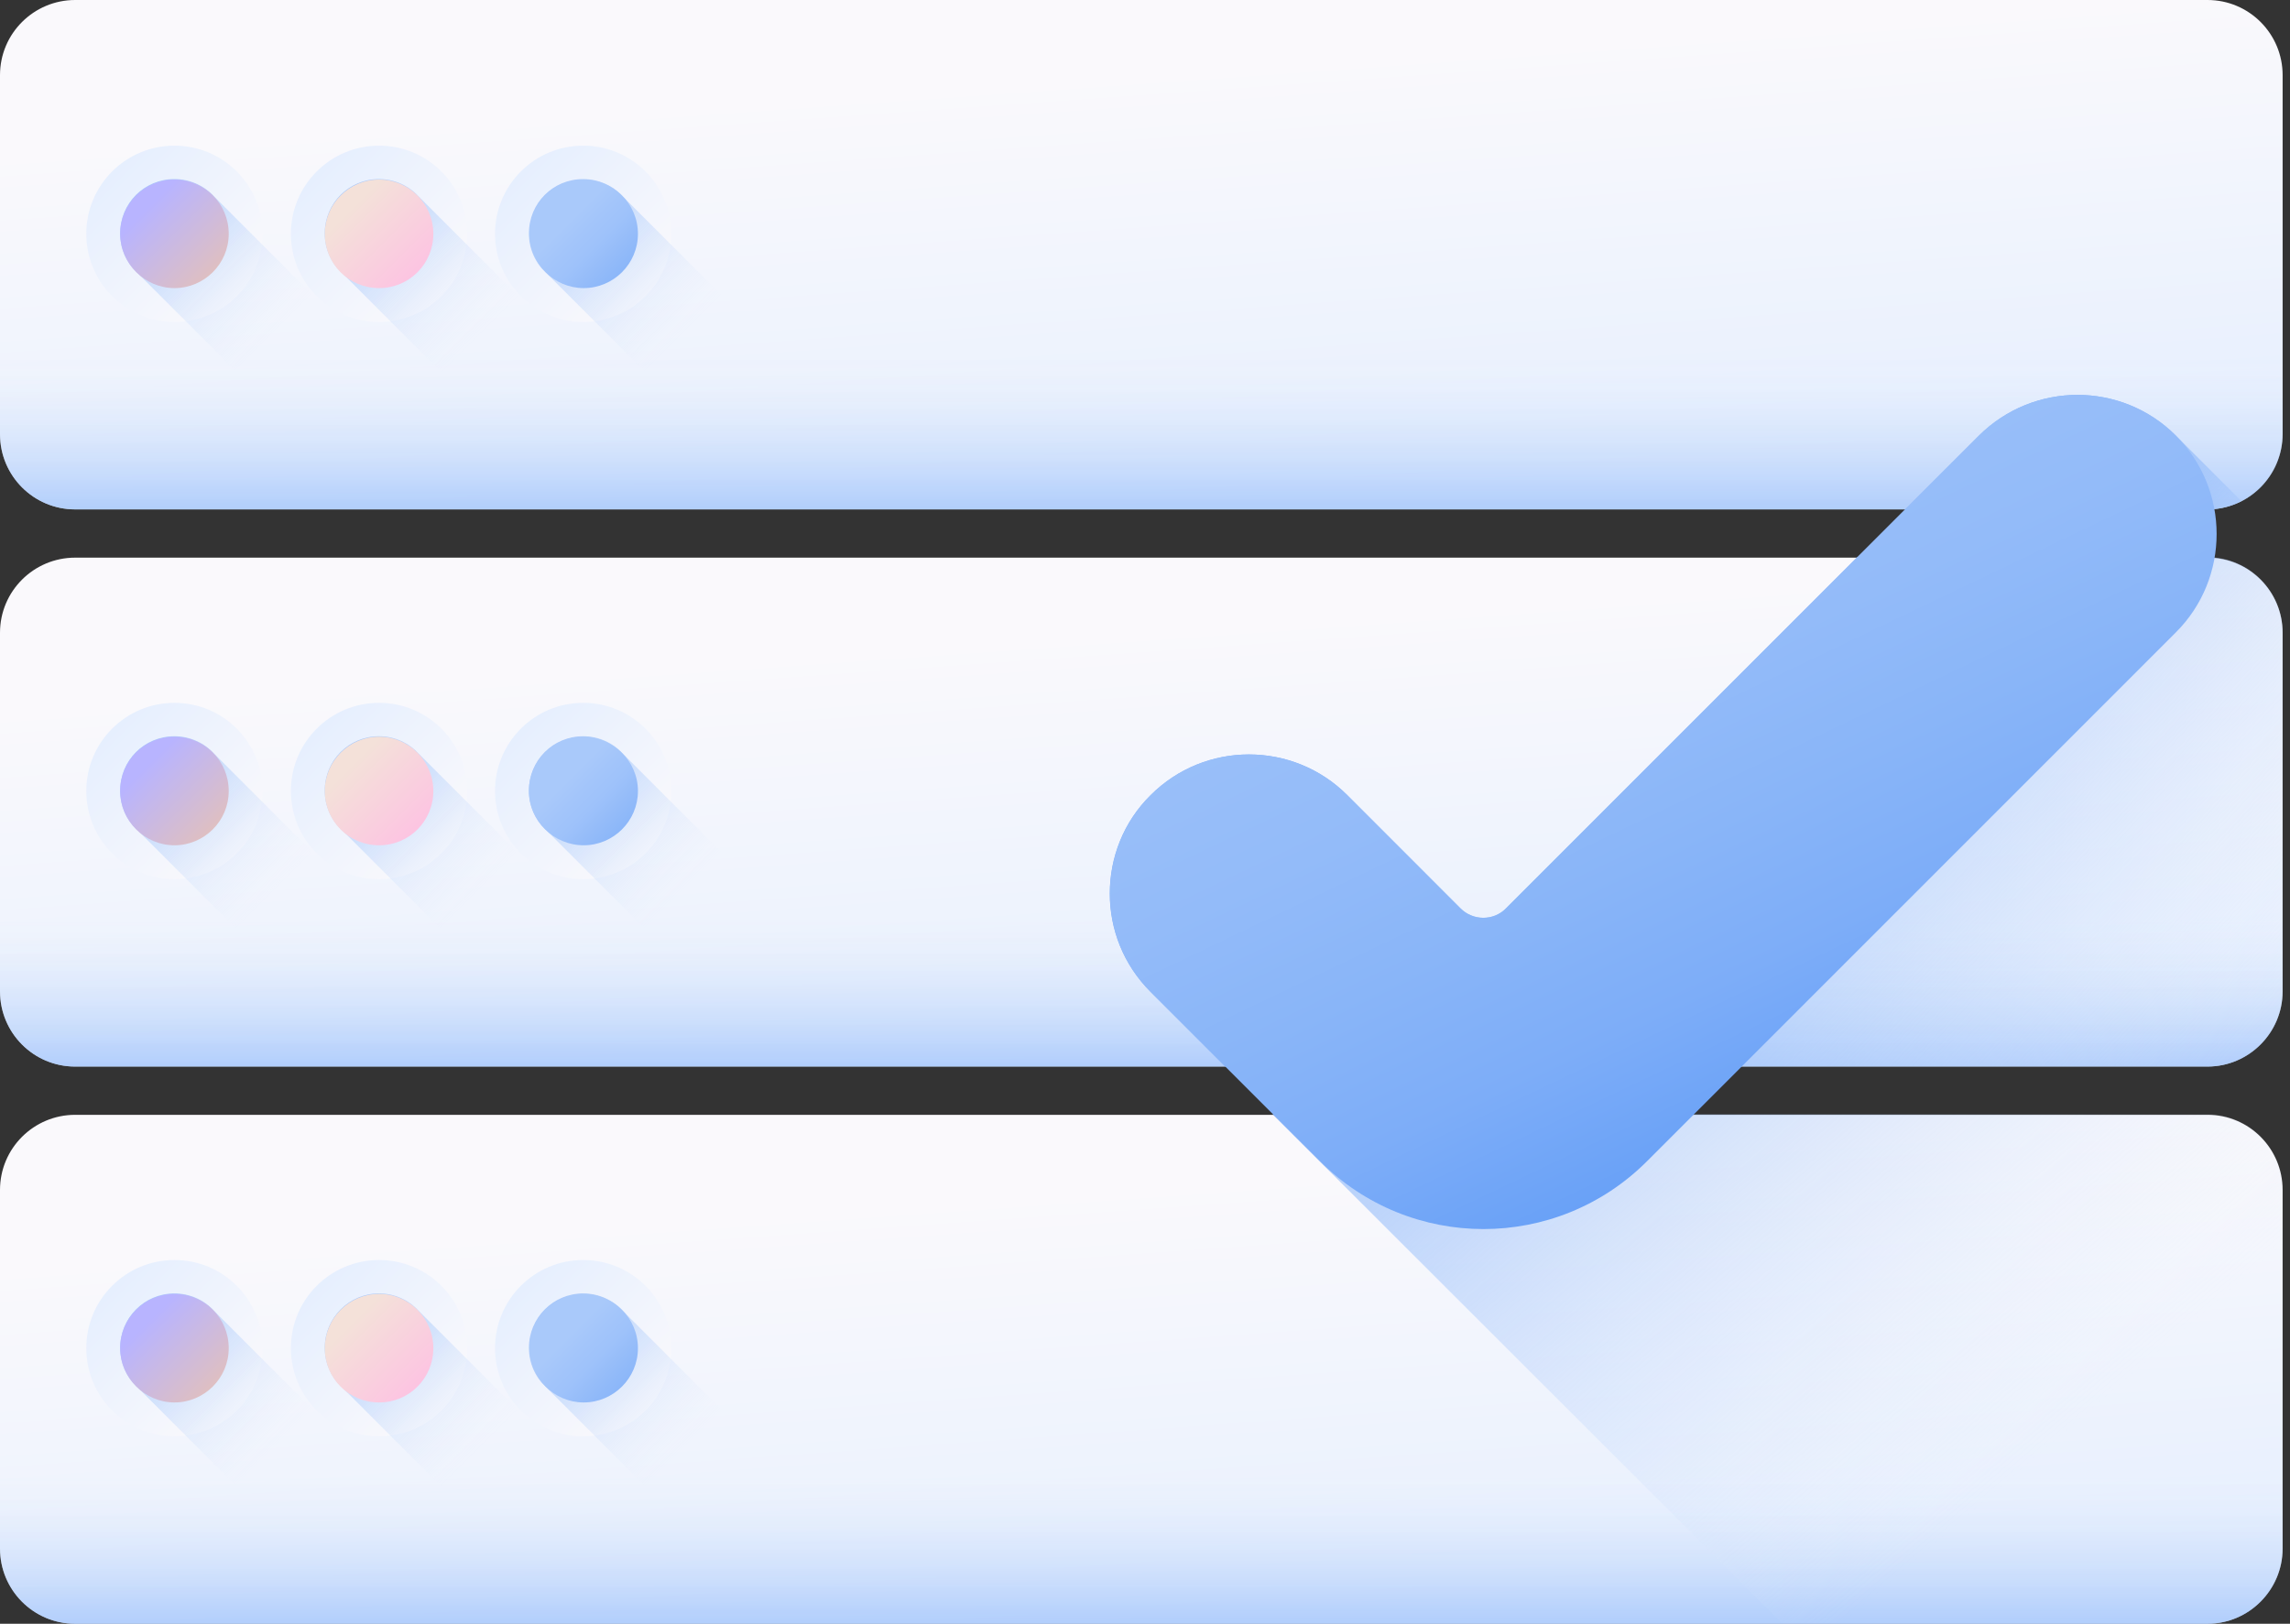<svg xmlns="http://www.w3.org/2000/svg" width="165" height="117" viewBox="0 0 165 117" fill="none"><rect x="0" y="0" width="165" height="117" fill="#333333" stroke="none"/><path d="M159.053 36.705H5.416C2.407 36.705 0 34.264 0 31.289V5.415C0 2.407 2.441 0 5.416 0H159.053C162.062 0 164.469 2.44 164.469 5.415V31.256C164.469 34.264 162.028 36.705 159.053 36.705Z" fill="url(#paint0_linear_3086_16803)"></path><path d="M0 17.383V31.289C0 34.297 2.44 36.704 5.415 36.704H159.053C162.061 36.704 164.468 34.264 164.468 31.289V17.383H0Z" fill="url(#paint1_linear_3086_16803)"></path><path d="M18.921 16.848C18.921 20.358 16.079 23.199 12.569 23.199C9.059 23.199 6.218 20.358 6.218 16.848C6.218 13.338 9.059 10.496 12.569 10.496C16.079 10.496 18.921 13.338 18.921 16.848Z" fill="url(#paint2_linear_3086_16803)"></path><path d="M15.411 14.14C14.709 13.371 13.672 12.903 12.569 12.903C10.396 12.903 8.658 14.642 8.658 16.815C8.658 17.951 9.126 18.954 9.895 19.656L17.483 27.244C18.185 28.013 19.222 28.481 20.325 28.481C22.498 28.481 24.236 26.709 24.236 24.57C24.236 23.433 23.768 22.431 22.999 21.729L15.411 14.14Z" fill="url(#paint3_linear_3086_16803)"></path><path d="M16.48 16.848C16.48 19.021 14.709 20.759 12.569 20.759C10.43 20.759 8.658 18.988 8.658 16.848C8.658 14.709 10.396 12.937 12.569 12.937C14.742 12.937 16.48 14.675 16.48 16.848Z" fill="url(#paint4_linear_3086_16803)"></path><path d="M33.663 16.848C33.663 20.358 30.821 23.199 27.311 23.199C23.801 23.199 20.96 20.358 20.96 16.848C20.96 13.338 23.801 10.496 27.311 10.496C30.821 10.496 33.663 13.338 33.663 16.848Z" fill="url(#paint5_linear_3086_16803)"></path><path d="M30.152 14.14C29.451 13.371 28.414 12.903 27.311 12.903C25.138 12.903 23.4 14.642 23.4 16.814C23.4 17.951 23.868 18.954 24.637 19.656L32.225 27.244C32.927 28.013 33.963 28.481 35.066 28.481C37.239 28.481 38.978 26.709 38.978 24.57C38.978 23.433 38.51 22.43 37.741 21.728L30.152 14.14Z" fill="url(#paint6_linear_3086_16803)"></path><path d="M31.222 16.848C31.222 19.021 29.484 20.759 27.311 20.759C25.138 20.759 23.4 19.021 23.4 16.848C23.4 14.675 25.172 12.937 27.311 12.937C29.451 12.937 31.222 14.675 31.222 16.848Z" fill="url(#paint7_linear_3086_16803)"></path><path d="M48.371 16.848C48.371 20.358 45.53 23.199 42.02 23.199C38.51 23.199 35.669 20.358 35.669 16.848C35.669 13.338 38.51 10.496 42.02 10.496C45.53 10.496 48.371 13.338 48.371 16.848Z" fill="url(#paint8_linear_3086_16803)"></path><path d="M44.861 14.14C44.159 13.371 43.123 12.903 42.02 12.903C39.847 12.903 38.109 14.642 38.109 16.815C38.109 17.951 38.577 18.954 39.346 19.656L46.934 27.244C47.636 28.013 48.672 28.481 49.775 28.481C51.948 28.481 53.687 26.709 53.687 24.57C53.687 23.433 53.219 22.431 52.45 21.729L44.861 14.14Z" fill="url(#paint9_linear_3086_16803)"></path><path d="M45.964 16.848C45.964 19.021 44.193 20.759 42.053 20.759C39.914 20.759 38.142 18.987 38.142 16.848C38.142 14.709 39.914 12.937 42.053 12.937C44.193 12.937 45.964 14.675 45.964 16.848Z" fill="url(#paint10_linear_3086_16803)"></path><path d="M159.053 76.852H5.415C2.407 76.852 0 74.412 0 71.436V45.596C0 42.588 2.44 40.181 5.415 40.181H159.053C162.061 40.181 164.468 42.621 164.468 45.596V71.436C164.468 74.412 162.028 76.852 159.053 76.852Z" fill="url(#paint11_linear_3086_16803)"></path><path d="M0 57.531V71.437C0 74.445 2.44 76.852 5.415 76.852H159.053C162.061 76.852 164.468 74.412 164.468 71.437V57.531H0Z" fill="url(#paint12_linear_3086_16803)"></path><path d="M18.921 56.996C18.921 60.506 16.079 63.347 12.569 63.347C9.059 63.347 6.218 60.506 6.218 56.996C6.218 53.486 9.059 50.644 12.569 50.644C16.079 50.644 18.921 53.486 18.921 56.996Z" fill="url(#paint13_linear_3086_16803)"></path><path d="M15.411 54.288C14.709 53.519 13.672 53.051 12.569 53.051C10.396 53.051 8.658 54.789 8.658 56.962C8.658 58.099 9.126 59.102 9.895 59.804L17.483 67.392C18.185 68.161 19.222 68.629 20.325 68.629C22.498 68.629 24.236 66.891 24.236 64.718C24.236 63.581 23.768 62.578 22.999 61.876L15.411 54.288Z" fill="url(#paint14_linear_3086_16803)"></path><path d="M16.48 56.996C16.48 59.169 14.709 60.907 12.569 60.907C10.43 60.907 8.658 59.169 8.658 56.996C8.658 54.823 10.396 53.084 12.569 53.084C14.742 53.084 16.48 54.823 16.48 56.996Z" fill="url(#paint15_linear_3086_16803)"></path><path d="M33.663 56.996C33.663 60.506 30.821 63.347 27.311 63.347C23.801 63.347 20.96 60.506 20.96 56.996C20.96 53.486 23.801 50.644 27.311 50.644C30.821 50.644 33.663 53.486 33.663 56.996Z" fill="url(#paint16_linear_3086_16803)"></path><path d="M30.152 54.288C29.451 53.519 28.414 53.051 27.311 53.051C25.138 53.051 23.4 54.789 23.4 56.962C23.4 58.099 23.868 59.102 24.637 59.804L32.225 67.392C32.927 68.161 33.963 68.629 35.066 68.629C37.239 68.629 38.978 66.891 38.978 64.718C38.978 63.581 38.51 62.578 37.741 61.876L30.152 54.288Z" fill="url(#paint17_linear_3086_16803)"></path><path d="M31.222 56.996C31.222 59.169 29.484 60.907 27.311 60.907C25.138 60.907 23.4 59.169 23.4 56.996C23.4 54.823 25.172 53.084 27.311 53.084C29.451 53.084 31.222 54.823 31.222 56.996Z" fill="url(#paint18_linear_3086_16803)"></path><path d="M48.371 56.996C48.371 60.506 45.53 63.347 42.02 63.347C38.51 63.347 35.669 60.506 35.669 56.996C35.669 53.486 38.51 50.644 42.02 50.644C45.53 50.644 48.371 53.486 48.371 56.996Z" fill="url(#paint19_linear_3086_16803)"></path><path d="M44.861 54.288C44.159 53.519 43.123 53.051 42.02 53.051C39.847 53.051 38.109 54.789 38.109 56.962C38.109 58.099 38.577 59.102 39.346 59.804L46.934 67.392C47.636 68.161 48.672 68.629 49.775 68.629C51.948 68.629 53.687 66.891 53.687 64.718C53.687 63.581 53.219 62.578 52.45 61.876L44.861 54.288Z" fill="url(#paint20_linear_3086_16803)"></path><path d="M45.965 56.996C45.965 59.169 44.193 60.907 42.053 60.907C39.914 60.907 38.109 59.169 38.109 56.996C38.109 54.823 39.881 53.084 42.02 53.084C44.159 53.084 45.965 54.823 45.965 56.996Z" fill="url(#paint21_linear_3086_16803)"></path><path d="M159.053 117H5.415C2.407 117 0 114.56 0 111.584V85.744C0 82.736 2.44 80.329 5.415 80.329H159.053C162.061 80.329 164.468 82.769 164.468 85.744V111.584C164.468 114.56 162.028 117 159.053 117Z" fill="url(#paint22_linear_3086_16803)"></path><path d="M0 97.678V111.584C0 114.593 2.44 117 5.415 117H159.053C162.061 117 164.468 114.559 164.468 111.584V97.678H0Z" fill="url(#paint23_linear_3086_16803)"></path><path d="M18.921 97.143C18.921 100.653 16.079 103.494 12.569 103.494C9.059 103.494 6.218 100.653 6.218 97.143C6.218 93.633 9.059 90.791 12.569 90.791C16.079 90.791 18.921 93.633 18.921 97.143Z" fill="url(#paint24_linear_3086_16803)"></path><path d="M15.411 94.436C14.709 93.667 13.672 93.199 12.569 93.199C10.396 93.199 8.658 94.97 8.658 97.11C8.658 98.246 9.126 99.249 9.895 99.951L17.483 107.54C18.185 108.308 19.222 108.776 20.325 108.776C22.498 108.776 24.236 107.038 24.236 104.865C24.236 103.729 23.768 102.726 22.999 102.024L15.411 94.436Z" fill="url(#paint25_linear_3086_16803)"></path><path d="M16.48 97.143C16.48 99.316 14.709 101.054 12.569 101.054C10.43 101.054 8.658 99.283 8.658 97.143C8.658 95.004 10.396 93.232 12.569 93.232C14.742 93.232 16.48 94.971 16.48 97.143Z" fill="url(#paint26_linear_3086_16803)"></path><path d="M33.663 97.143C33.663 100.653 30.821 103.494 27.311 103.494C23.801 103.494 20.96 100.653 20.96 97.143C20.96 93.633 23.801 90.791 27.311 90.791C30.821 90.791 33.663 93.633 33.663 97.143Z" fill="url(#paint27_linear_3086_16803)"></path><path d="M30.152 94.436C29.451 93.667 28.414 93.199 27.311 93.199C25.138 93.199 23.4 94.97 23.4 97.11C23.4 98.246 23.868 99.249 24.637 99.951L32.225 107.54C32.927 108.308 33.963 108.776 35.066 108.776C37.239 108.776 38.978 107.038 38.978 104.865C38.978 103.729 38.51 102.726 37.741 102.024L30.152 94.436Z" fill="url(#paint28_linear_3086_16803)"></path><path d="M31.222 97.143C31.222 99.316 29.484 101.054 27.311 101.054C25.138 101.054 23.4 99.316 23.4 97.143C23.4 94.97 25.172 93.232 27.311 93.232C29.451 93.232 31.222 94.97 31.222 97.143Z" fill="url(#paint29_linear_3086_16803)"></path><path d="M48.371 97.143C48.371 100.653 45.53 103.494 42.02 103.494C38.51 103.494 35.669 100.653 35.669 97.143C35.669 93.633 38.51 90.791 42.02 90.791C45.53 90.791 48.371 93.633 48.371 97.143Z" fill="url(#paint30_linear_3086_16803)"></path><path d="M44.861 94.436C44.159 93.667 43.123 93.199 42.02 93.199C39.847 93.199 38.109 94.97 38.109 97.11C38.109 98.246 38.577 99.249 39.346 99.951L46.934 107.54C47.636 108.308 48.672 108.776 49.775 108.776C51.948 108.776 53.687 107.038 53.687 104.865C53.687 103.729 53.219 102.726 52.45 102.024L44.861 94.436Z" fill="url(#paint31_linear_3086_16803)"></path><path d="M45.964 97.143C45.964 99.316 44.193 101.054 42.053 101.054C39.914 101.054 38.142 99.282 38.142 97.143C38.142 95.004 39.914 93.232 42.053 93.232C44.193 93.232 45.964 94.97 45.964 97.143Z" fill="url(#paint32_linear_3086_16803)"></path><path d="M164.469 85.711V111.551C164.469 114.56 162.029 116.967 159.054 116.967H128.4L91.695 80.295H159.054C162.029 80.295 164.469 82.736 164.469 85.711Z" fill="url(#paint33_linear_3086_16803)"></path><path d="M164.468 45.563V71.403C164.468 74.412 162.028 76.819 159.053 76.819H88.251L82.903 71.47C80.93 69.498 79.961 66.957 79.961 64.383C79.961 61.809 80.93 59.235 82.903 57.297C86.814 53.385 93.165 53.385 97.076 57.297L105.233 65.453C106.135 66.356 107.606 66.356 108.509 65.453L133.814 40.148H159.053C162.028 40.148 164.468 42.588 164.468 45.563Z" fill="url(#paint34_linear_3086_16803)"></path><path d="M161.494 36.103C160.758 36.47 159.923 36.704 159.053 36.704H137.292L142.607 31.389C146.518 27.478 152.869 27.478 156.78 31.389L161.494 36.103Z" fill="url(#paint35_linear_3086_16803)"></path><path d="M105.233 65.453L97.077 57.296C93.166 53.385 86.814 53.385 82.903 57.296C78.992 61.208 78.992 67.559 82.903 71.47L95.105 83.672C101.623 90.19 112.153 90.19 118.672 83.672L156.78 45.563C160.691 41.652 160.691 35.3 156.78 31.389C152.869 27.478 146.518 27.478 142.573 31.389L108.476 65.486C107.607 66.356 106.136 66.356 105.233 65.453Z" fill="url(#paint36_linear_3086_16803)"></path><defs><linearGradient id="paint0_linear_3086_16803" x1="81.305" y1="5.334" x2="83.562" y2="36.938" gradientUnits="userSpaceOnUse"><stop stop-color="#FAF9FC"></stop><stop offset="1" stop-color="#E6EFFE"></stop></linearGradient><linearGradient id="paint1_linear_3086_16803" x1="82.234" y1="25.876" x2="82.234" y2="41.856" gradientUnits="userSpaceOnUse"><stop stop-color="#E6EFFE" stop-opacity="0"></stop><stop offset="0.289" stop-color="#C0D7FB" stop-opacity="0.29"></stop><stop offset="0.592" stop-color="#9EC2FA" stop-opacity="0.592"></stop><stop offset="0.84" stop-color="#8BB6F8" stop-opacity="0.839"></stop><stop offset="1" stop-color="#84B1F8"></stop></linearGradient><linearGradient id="paint2_linear_3086_16803" x1="17.307" y1="21.576" x2="8.186" y2="12.455" gradientUnits="userSpaceOnUse"><stop stop-color="#FAF9FC"></stop><stop offset="1" stop-color="#E6EFFE"></stop></linearGradient><linearGradient id="paint3_linear_3086_16803" x1="19.833" y1="24.103" x2="6.707" y2="10.977" gradientUnits="userSpaceOnUse"><stop stop-color="#E6EFFE" stop-opacity="0"></stop><stop offset="0.289" stop-color="#C0D7FB" stop-opacity="0.29"></stop><stop offset="0.592" stop-color="#9EC2FA" stop-opacity="0.592"></stop><stop offset="0.84" stop-color="#8BB6F8" stop-opacity="0.839"></stop><stop offset="1" stop-color="#84B1F8"></stop></linearGradient><linearGradient id="paint4_linear_3086_16803" x1="10.669" y1="14.939" x2="16.621" y2="20.891" gradientUnits="userSpaceOnUse"><stop stop-color="#B8B4FF"></stop><stop offset="1" stop-color="#E9C2B1"></stop></linearGradient><linearGradient id="paint5_linear_3086_16803" x1="32.034" y1="21.576" x2="22.913" y2="12.455" gradientUnits="userSpaceOnUse"><stop stop-color="#FAF9FC"></stop><stop offset="1" stop-color="#E6EFFE"></stop></linearGradient><linearGradient id="paint6_linear_3086_16803" x1="34.56" y1="24.102" x2="21.434" y2="10.977" gradientUnits="userSpaceOnUse"><stop stop-color="#E6EFFE" stop-opacity="0"></stop><stop offset="0.289" stop-color="#C0D7FB" stop-opacity="0.29"></stop><stop offset="0.592" stop-color="#9EC2FA" stop-opacity="0.592"></stop><stop offset="0.84" stop-color="#8BB6F8" stop-opacity="0.839"></stop><stop offset="1" stop-color="#84B1F8"></stop></linearGradient><linearGradient id="paint7_linear_3086_16803" x1="25.396" y1="14.938" x2="31.348" y2="20.89" gradientUnits="userSpaceOnUse"><stop stop-color="#F4E1D9"></stop><stop offset="1" stop-color="#FFBCE4"></stop></linearGradient><linearGradient id="paint8_linear_3086_16803" x1="46.761" y1="21.576" x2="37.639" y2="12.455" gradientUnits="userSpaceOnUse"><stop stop-color="#FAF9FC"></stop><stop offset="1" stop-color="#E6EFFE"></stop></linearGradient><linearGradient id="paint9_linear_3086_16803" x1="49.287" y1="24.103" x2="36.162" y2="10.977" gradientUnits="userSpaceOnUse"><stop stop-color="#E6EFFE" stop-opacity="0"></stop><stop offset="0.289" stop-color="#C0D7FB" stop-opacity="0.29"></stop><stop offset="0.592" stop-color="#9EC2FA" stop-opacity="0.592"></stop><stop offset="0.84" stop-color="#8BB6F8" stop-opacity="0.839"></stop><stop offset="1" stop-color="#84B1F8"></stop></linearGradient><linearGradient id="paint10_linear_3086_16803" x1="40.123" y1="14.939" x2="46.075" y2="20.89" gradientUnits="userSpaceOnUse"><stop stop-color="#A9C9FA"></stop><stop offset="0.159" stop-color="#A9C9FA"></stop><stop offset="0.314" stop-color="#A3C5FA"></stop><stop offset="0.466" stop-color="#9EC2FA"></stop><stop offset="0.618" stop-color="#95BCF9"></stop><stop offset="0.769" stop-color="#8CB7F9"></stop><stop offset="0.917" stop-color="#7EAEF8"></stop><stop offset="1" stop-color="#75A8F7"></stop></linearGradient><linearGradient id="paint11_linear_3086_16803" x1="81.304" y1="45.482" x2="83.562" y2="77.085" gradientUnits="userSpaceOnUse"><stop stop-color="#FAF9FC"></stop><stop offset="1" stop-color="#E6EFFE"></stop></linearGradient><linearGradient id="paint12_linear_3086_16803" x1="82.234" y1="66.024" x2="82.234" y2="82.004" gradientUnits="userSpaceOnUse"><stop stop-color="#E6EFFE" stop-opacity="0"></stop><stop offset="0.289" stop-color="#C0D7FB" stop-opacity="0.29"></stop><stop offset="0.592" stop-color="#9EC2FA" stop-opacity="0.592"></stop><stop offset="0.84" stop-color="#8BB6F8" stop-opacity="0.839"></stop><stop offset="1" stop-color="#84B1F8"></stop></linearGradient><linearGradient id="paint13_linear_3086_16803" x1="17.307" y1="61.724" x2="8.186" y2="52.603" gradientUnits="userSpaceOnUse"><stop stop-color="#FAF9FC"></stop><stop offset="1" stop-color="#E6EFFE"></stop></linearGradient><linearGradient id="paint14_linear_3086_16803" x1="19.833" y1="64.25" x2="6.708" y2="51.125" gradientUnits="userSpaceOnUse"><stop stop-color="#E6EFFE" stop-opacity="0"></stop><stop offset="0.289" stop-color="#C0D7FB" stop-opacity="0.29"></stop><stop offset="0.592" stop-color="#9EC2FA" stop-opacity="0.592"></stop><stop offset="0.84" stop-color="#8BB6F8" stop-opacity="0.839"></stop><stop offset="1" stop-color="#84B1F8"></stop></linearGradient><linearGradient id="paint15_linear_3086_16803" x1="10.669" y1="55.086" x2="16.621" y2="61.038" gradientUnits="userSpaceOnUse"><stop stop-color="#B8B4FF"></stop><stop offset="1" stop-color="#E9C2B1"></stop></linearGradient><linearGradient id="paint16_linear_3086_16803" x1="32.034" y1="61.724" x2="22.913" y2="52.603" gradientUnits="userSpaceOnUse"><stop stop-color="#FAF9FC"></stop><stop offset="1" stop-color="#E6EFFE"></stop></linearGradient><linearGradient id="paint17_linear_3086_16803" x1="34.56" y1="64.25" x2="21.435" y2="51.125" gradientUnits="userSpaceOnUse"><stop stop-color="#E6EFFE" stop-opacity="0"></stop><stop offset="0.289" stop-color="#C0D7FB" stop-opacity="0.29"></stop><stop offset="0.592" stop-color="#9EC2FA" stop-opacity="0.592"></stop><stop offset="0.84" stop-color="#8BB6F8" stop-opacity="0.839"></stop><stop offset="1" stop-color="#84B1F8"></stop></linearGradient><linearGradient id="paint18_linear_3086_16803" x1="25.396" y1="55.086" x2="31.348" y2="61.038" gradientUnits="userSpaceOnUse"><stop stop-color="#F4E1D9"></stop><stop offset="1" stop-color="#FFBCE4"></stop></linearGradient><linearGradient id="paint19_linear_3086_16803" x1="46.761" y1="61.724" x2="37.64" y2="52.603" gradientUnits="userSpaceOnUse"><stop stop-color="#FAF9FC"></stop><stop offset="1" stop-color="#E6EFFE"></stop></linearGradient><linearGradient id="paint20_linear_3086_16803" x1="49.287" y1="64.25" x2="36.162" y2="51.125" gradientUnits="userSpaceOnUse"><stop stop-color="#E6EFFE" stop-opacity="0"></stop><stop offset="0.289" stop-color="#C0D7FB" stop-opacity="0.29"></stop><stop offset="0.592" stop-color="#9EC2FA" stop-opacity="0.592"></stop><stop offset="0.84" stop-color="#8BB6F8" stop-opacity="0.839"></stop><stop offset="1" stop-color="#84B1F8"></stop></linearGradient><linearGradient id="paint21_linear_3086_16803" x1="40.123" y1="55.086" x2="46.075" y2="61.038" gradientUnits="userSpaceOnUse"><stop stop-color="#A9C9FA"></stop><stop offset="0.159" stop-color="#A9C9FA"></stop><stop offset="0.314" stop-color="#A3C5FA"></stop><stop offset="0.466" stop-color="#9EC2FA"></stop><stop offset="0.618" stop-color="#95BCF9"></stop><stop offset="0.769" stop-color="#8CB7F9"></stop><stop offset="0.917" stop-color="#7EAEF8"></stop><stop offset="1" stop-color="#75A8F7"></stop></linearGradient><linearGradient id="paint22_linear_3086_16803" x1="81.304" y1="85.629" x2="83.562" y2="117.233" gradientUnits="userSpaceOnUse"><stop stop-color="#FAF9FC"></stop><stop offset="1" stop-color="#E6EFFE"></stop></linearGradient><linearGradient id="paint23_linear_3086_16803" x1="82.234" y1="106.171" x2="82.234" y2="122.152" gradientUnits="userSpaceOnUse"><stop stop-color="#E6EFFE" stop-opacity="0"></stop><stop offset="0.289" stop-color="#C0D7FB" stop-opacity="0.29"></stop><stop offset="0.592" stop-color="#9EC2FA" stop-opacity="0.592"></stop><stop offset="0.84" stop-color="#8BB6F8" stop-opacity="0.839"></stop><stop offset="1" stop-color="#84B1F8"></stop></linearGradient><linearGradient id="paint24_linear_3086_16803" x1="17.307" y1="101.871" x2="8.186" y2="92.75" gradientUnits="userSpaceOnUse"><stop stop-color="#FAF9FC"></stop><stop offset="1" stop-color="#E6EFFE"></stop></linearGradient><linearGradient id="paint25_linear_3086_16803" x1="19.833" y1="104.398" x2="6.708" y2="91.272" gradientUnits="userSpaceOnUse"><stop stop-color="#E6EFFE" stop-opacity="0"></stop><stop offset="0.289" stop-color="#C0D7FB" stop-opacity="0.29"></stop><stop offset="0.592" stop-color="#9EC2FA" stop-opacity="0.592"></stop><stop offset="0.84" stop-color="#8BB6F8" stop-opacity="0.839"></stop><stop offset="1" stop-color="#84B1F8"></stop></linearGradient><linearGradient id="paint26_linear_3086_16803" x1="10.669" y1="95.234" x2="16.621" y2="101.186" gradientUnits="userSpaceOnUse"><stop stop-color="#B8B4FF"></stop><stop offset="1" stop-color="#E9C2B1"></stop></linearGradient><linearGradient id="paint27_linear_3086_16803" x1="32.034" y1="101.871" x2="22.913" y2="92.75" gradientUnits="userSpaceOnUse"><stop stop-color="#FAF9FC"></stop><stop offset="1" stop-color="#E6EFFE"></stop></linearGradient><linearGradient id="paint28_linear_3086_16803" x1="34.56" y1="104.398" x2="21.434" y2="91.272" gradientUnits="userSpaceOnUse"><stop stop-color="#E6EFFE" stop-opacity="0"></stop><stop offset="0.289" stop-color="#C0D7FB" stop-opacity="0.29"></stop><stop offset="0.592" stop-color="#9EC2FA" stop-opacity="0.592"></stop><stop offset="0.84" stop-color="#8BB6F8" stop-opacity="0.839"></stop><stop offset="1" stop-color="#84B1F8"></stop></linearGradient><linearGradient id="paint29_linear_3086_16803" x1="25.396" y1="95.234" x2="31.348" y2="101.185" gradientUnits="userSpaceOnUse"><stop stop-color="#F4E1D9"></stop><stop offset="1" stop-color="#FFBCE4"></stop></linearGradient><linearGradient id="paint30_linear_3086_16803" x1="46.761" y1="101.871" x2="37.64" y2="92.75" gradientUnits="userSpaceOnUse"><stop stop-color="#FAF9FC"></stop><stop offset="1" stop-color="#E6EFFE"></stop></linearGradient><linearGradient id="paint31_linear_3086_16803" x1="49.287" y1="104.398" x2="36.162" y2="91.272" gradientUnits="userSpaceOnUse"><stop stop-color="#E6EFFE" stop-opacity="0"></stop><stop offset="0.289" stop-color="#C0D7FB" stop-opacity="0.29"></stop><stop offset="0.592" stop-color="#9EC2FA" stop-opacity="0.592"></stop><stop offset="0.84" stop-color="#8BB6F8" stop-opacity="0.839"></stop><stop offset="1" stop-color="#84B1F8"></stop></linearGradient><linearGradient id="paint32_linear_3086_16803" x1="40.123" y1="95.234" x2="46.075" y2="101.186" gradientUnits="userSpaceOnUse"><stop stop-color="#A9C9FA"></stop><stop offset="0.159" stop-color="#A9C9FA"></stop><stop offset="0.314" stop-color="#A3C5FA"></stop><stop offset="0.466" stop-color="#9EC2FA"></stop><stop offset="0.618" stop-color="#95BCF9"></stop><stop offset="0.769" stop-color="#8CB7F9"></stop><stop offset="0.917" stop-color="#7EAEF8"></stop><stop offset="1" stop-color="#75A8F7"></stop></linearGradient><linearGradient id="paint33_linear_3086_16803" x1="147.419" y1="104.483" x2="101.196" y2="50.735" gradientUnits="userSpaceOnUse"><stop stop-color="#E6EFFE" stop-opacity="0"></stop><stop offset="0.289" stop-color="#C0D7FB" stop-opacity="0.29"></stop><stop offset="0.592" stop-color="#9EC2FA" stop-opacity="0.592"></stop><stop offset="0.84" stop-color="#8BB6F8" stop-opacity="0.839"></stop><stop offset="1" stop-color="#84B1F8"></stop></linearGradient><linearGradient id="paint34_linear_3086_16803" x1="153.403" y1="84.674" x2="111.909" y2="46.836" gradientUnits="userSpaceOnUse"><stop stop-color="#E6EFFE" stop-opacity="0"></stop><stop offset="0.289" stop-color="#C0D7FB" stop-opacity="0.29"></stop><stop offset="0.592" stop-color="#9EC2FA" stop-opacity="0.592"></stop><stop offset="0.84" stop-color="#8BB6F8" stop-opacity="0.839"></stop><stop offset="1" stop-color="#84B1F8"></stop></linearGradient><linearGradient id="paint35_linear_3086_16803" x1="166.375" y1="52.562" x2="145.951" y2="32.998" gradientUnits="userSpaceOnUse"><stop stop-color="#E6EFFE" stop-opacity="0"></stop><stop offset="0.289" stop-color="#C0D7FB" stop-opacity="0.29"></stop><stop offset="0.592" stop-color="#9EC2FA" stop-opacity="0.592"></stop><stop offset="0.84" stop-color="#8BB6F8" stop-opacity="0.839"></stop><stop offset="1" stop-color="#84B1F8"></stop></linearGradient><linearGradient id="paint36_linear_3086_16803" x1="110.367" y1="31.596" x2="138.1" y2="89.644" gradientUnits="userSpaceOnUse"><stop stop-color="#9AC0F9"></stop><stop offset="0.158" stop-color="#99BFF9"></stop><stop offset="0.318" stop-color="#93BBF9"></stop><stop offset="0.479" stop-color="#89B5F8"></stop><stop offset="0.641" stop-color="#7DADF8"></stop><stop offset="0.803" stop-color="#69A1F7"></stop><stop offset="0.964" stop-color="#5493F5"></stop><stop offset="1" stop-color="#4F90F5"></stop></linearGradient></defs></svg>